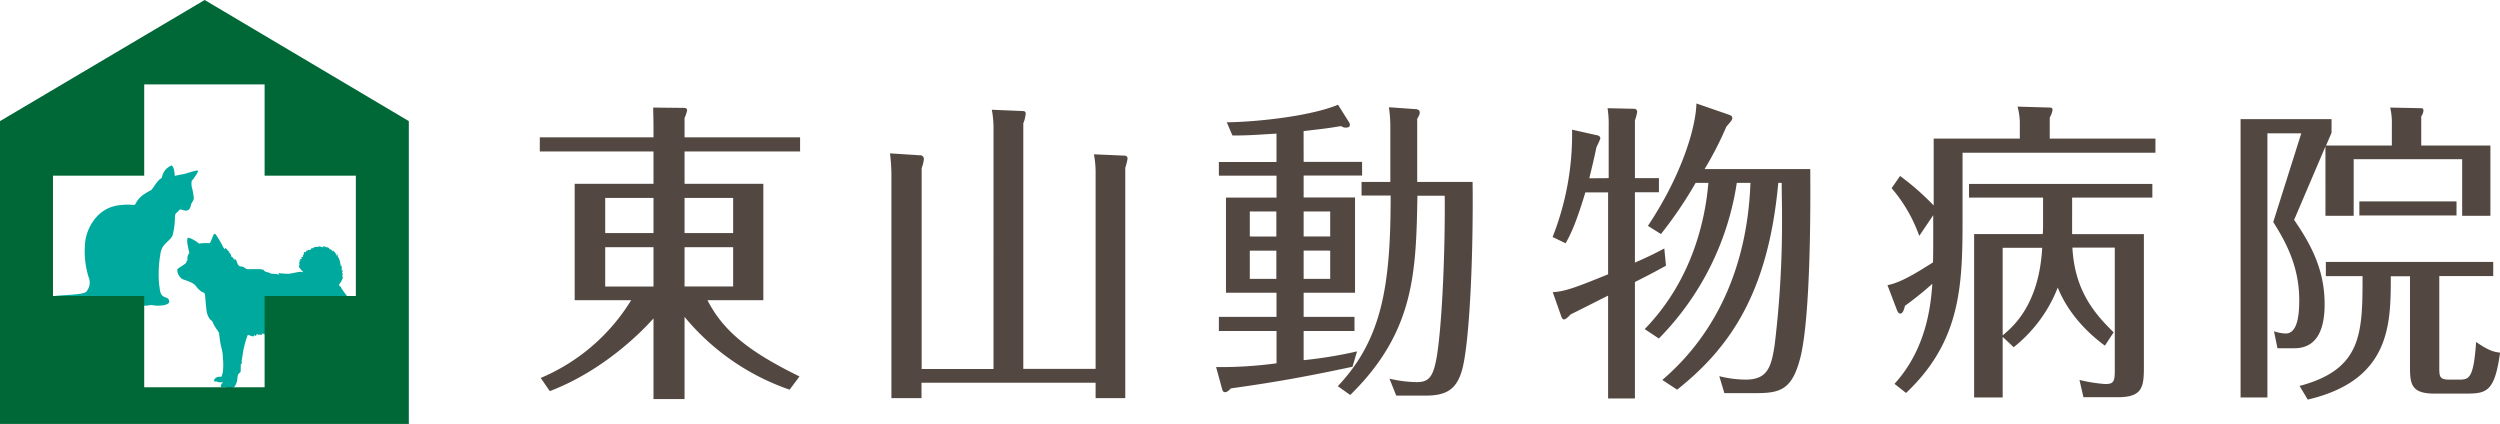 <svg xmlns="http://www.w3.org/2000/svg" viewBox="0 0 549.69 93.22"><defs><style>.cls-2{fill:#00a99d}</style></defs><g id="レイヤー_2" data-name="レイヤー 2"><g id="レイヤー_1-2" data-name="レイヤー 1"><path d="M173.62 85.68a51.81 51.81 0 0 1-23.1-16v18.07h-6.83V70c-1.62 1.86-10.31 11.24-22.8 16l-2-2.9A42.77 42.77 0 0 0 138.78 66h-12.42V40.42h17.33v-7.11h-25V30.2h25v-2.62c0-1-.07-3-.07-3.93l6.46.07c.5 0 1 0 1 .55a7.45 7.45 0 0 1-.56 1.66v4.27h25.4v3.11h-25.4v7.11h17.32V66h-12.29c3.41 6.63 8.82 11.18 20.24 16.77zm-29.93-42.16h-10.62v7.73h10.62zm0 10.83h-10.62V63h10.62zm6.83-3.1h10.68v-7.73h-10.68zm0 11.73h10.68v-8.63h-10.68zm67.93 18.15V28.62a22.47 22.47 0 0 0-.37-4.49l6.65.28c.43 0 .8.07.8.55a6.83 6.83 0 0 1-.53 2.14v54h15.9V38.21a22.23 22.23 0 0 0-.37-4.28l6.46.28c.5 0 .93.07.93.69a13.27 13.27 0 0 1-.5 2v50.64h-6.52v-3.38h-38.28v3.38H196V38.62a40.44 40.44 0 0 0-.31-4.9l6.52.42a.82.82 0 0 1 .93.82 7.49 7.49 0 0 1-.49 2v44.17zm68.19-45.54h12.85v3h-12.85v4.83h11.3v20.94h-11.3v5.31h11.18v3.11h-11.18v6.41a93.9 93.9 0 0 0 11.74-1.93l-1 3.38c-11.3 2.42-18.38 3.59-26.76 4.76-.25.28-.75.83-1.25.83s-.56-.41-.68-.76l-1.3-4.76a91.25 91.25 0 0 0 13.29-.83v-7.1H268v-3.11h12.67v-5.31h-11.11V43.45h11.12v-4.83H268v-3h12.67v-6.24c-5.78.34-6.28.41-9.69.41l-1.24-2.9c6.46-.07 18.32-1.31 24.46-3.86l2.43 3.86a1.24 1.24 0 0 1 .18.55c0 .56-.56.62-.87.62a1.63 1.63 0 0 1-1.05-.34c-3.29.55-4.16.62-8.26 1.1zm-6 16.42v-5.52h-5.84V52zm-5.84 3.1v6.21h5.84v-6.21zM292.48 52v-5.51h-5.84V52zm-5.84 3.1v6.21h5.84v-6.2zm7.51 29.81C304 74.5 305.77 62.5 305.77 43h-6.4v-3h6.33V28a30.15 30.15 0 0 0-.31-4.42l5.78.41c.43 0 1 .14 1 .76 0 .21 0 .42-.56 1.38V40h12.18c.18 15.8-.63 34.78-2.24 41.06-1.24 4.76-3.73 5.93-8.2 5.93H307l-1.49-3.73a27.93 27.93 0 0 0 6 .76c2.48 0 3.48-1 4.22-4.62 1.18-5.66 2.05-22.36 1.93-36.36h-6c-.31 16.76-.56 29.87-14.78 43.81zm59.56-45.74V27.72a21.84 21.84 0 0 0-.25-3.93l5.83.13a.66.66 0 0 1 .69.69 10.84 10.84 0 0 1-.5 1.87v12.69h5.28v3.11h-5.28v15.46c.62-.28 3.54-1.52 6.46-3.11l.37 3.79c-2.3 1.25-2.73 1.52-6.83 3.59v25.6h-5.9V65c-4 2-6.27 3.17-8.26 4.14-.37.41-1 1.1-1.49 1.1-.19 0-.37-.27-.5-.55l-1.92-5.45c2.61-.14 5-1 12.17-3.93v-18h-5c-2.11 7-3.29 9.31-4.34 11.18l-2.86-1.38a61.36 61.36 0 0 0 4.28-23.6l5.53 1.24c.37.07.68.28.68.69 0 .21-.74 1.66-.87 2-.55 2.69-.74 3.38-1.55 6.76zm11.79 44.37C377.86 73 384.26 57.8 384.88 40.21h-3a61.82 61.82 0 0 1-17.14 34.22l-3.11-2.07c10.62-10.9 13.36-24.42 14-32.15h-2.8a89.78 89.78 0 0 1-7.63 11.25l-2.86-1.8C370 38.14 372.89 27.79 373 22.75l7.2 2.49c.31.13.69.27.69.69s-.19.62-1.31 1.93a75.25 75.25 0 0 1-4.78 9.31h23.23c.06 7.87.12 31.81-2.11 41.2-1.81 7.31-4.41 8.07-9.88 8.07h-6.89l-1.12-3.73a24.2 24.2 0 0 0 5.78.76c4.78 0 5.65-2.69 6.39-7.59a223.88 223.88 0 0 0 1.62-28.77c0-2.83-.07-4.56-.07-6.9H391c-2.18 24-10.5 36.15-22.24 45.47zm108.43-53.06v3.1h-42.41V47c0 15 0 27.67-12.42 39.4l-2.55-2c7-7.66 8-17.18 8.32-22a72.76 72.76 0 0 1-6 4.83c-.25.83-.44 1.72-1.06 1.72-.37 0-.62-.48-.8-1l-2-5.25c3-.55 6.83-3 10-5 .06-1 .06-3.66.06-5v-5.38L422 51.87a33 33 0 0 0-6.08-10.49l1.86-2.69a57.17 57.17 0 0 1 7.39 6.49v-14.7h18.94v-3.73a14.63 14.63 0 0 0-.5-3.31l7.08.21c.25 0 .62.07.62.48a5 5 0 0 1-.62 1.73v4.62zm-18.32 21h15.78v29.23c0 4.49-.38 6.63-5.78 6.63h-7.51l-.87-3.8a34.64 34.64 0 0 0 5.65.9c1.86 0 2.11-.55 2.11-3v-27h-9.32c.5 9.18 4.54 14.22 9.07 18.63L462.82 76c-1.49-1.1-7.46-5.52-10.37-12.77a31.19 31.19 0 0 1-9.69 13.11l-2.42-2.27V87.4h-6.28V51.46h15.09c.07-.63.07-1.66.07-2.21v-5.8h-16.28v-3h40.31v3h-17.64zm-15.27 22.26c2.23-1.86 8-6.69 8.69-19.25h-8.69zm64.08-25.39c4.47 6.42 6.71 11.87 6.71 18.56 0 4.76-1.24 9.66-6.65 9.66h-3.72l-.76-3.72a9.63 9.63 0 0 0 2.55.48c2.54 0 3-3.8 3-7.32 0-6.62-2.3-11.86-5.72-17.18L506 29.31h-7.45V87.4h-5.9V26.2h20v3l-1.21 2.8h14.47v-4.63a14.15 14.15 0 0 0-.37-3.72l6.83.14c.31 0 .49.13.49.55a2.49 2.49 0 0 1-.49 1.24V32h15.21v15.45h-6.21V35h-23.85v12.45h-6.21V32.2zm31.92 32.43c0 2 .06 2.69 2.18 2.69h1.92c2.42 0 3.42 0 4-8.28 2.85 2 4.09 2.21 5.27 2.35-1.18 8.42-2.85 9-7.32 9h-7.15c-5 0-5.34-2.07-5.34-5.8v-20h-4.22c0 10.49 0 22.84-18.26 27.12l-1.8-3c13.73-3.66 13.85-11.52 13.85-24.15h-8.07V57.6h36.8v3.1h-11.86zm-17.57-33.4v-3.1h21.36v3.1z" fill="#534741"/><path class="cls-2" d="M78.79 82.56c-.08-.72-.34-1.59-.39-2.41s.15-.69-.18-1.18-1.28-1.4-1.33-2.15v-.76l.23.28-.35-1.14.48.18-.33-.76.37.14-.47-.45.45-.1-.44-.31.53-.54-.19-.36.53-.47-.62.13.7-.64-.79.11.56-.55h-.38l.69-.32-.47-.54.49-.23-.44-.49.49-.13-.34-.39h.65l-.71-.52.47-.26-.57-.77h.34l-.3-.35.41.12a2.37 2.37 0 0 0-.6-.77l.27-.1-.64-.46.31-.13-.81-.46.14-.31-.4-.59-.57-.74-.46-.69-.24-.45-.21-.07-.13-.32a9.87 9.87 0 0 0 .6-.94 7.13 7.13 0 0 0 .37-1l-.32.34.23-1-.26.27a4.27 4.27 0 0 0 .2-1l-.36.32s.31-.29.05-1.26l-.13.14a7.55 7.55 0 0 0-.52-2v.36s-.21-.75-.25-1-.09.46-.09.46a2.57 2.57 0 0 0-.9-1.26l.11.33a7.23 7.23 0 0 1-.56-.63l-.1.22a1.33 1.33 0 0 0-.66-.65v.17a1.58 1.58 0 0 0-1-.31l.16.26a4.12 4.12 0 0 0-1.11-.27v.14a5.72 5.72 0 0 0-1.1.07l.18.18a1.69 1.69 0 0 0-.78.15l.09.11-.29.19-.5-.12.11.24h-.43l.06.31h-.55l.09.23-.17.18.14.12-.26.15.06.39h-.41l.13.37-.39.17.11.21h-.32l.17.32-.18.09.11.21h-.16l.18.19s-.17.29-.1.39-.26 0 .08.43a6.33 6.33 0 0 0 .76.89c.2.14-.3 0-.64 0s-1.82.35-2.48.43a15.43 15.43 0 0 1-2.28-.17l.18.36a5.36 5.36 0 0 0-1.19-.18c-.6 0-.76-.09-.87-.19a8.92 8.92 0 0 0-1.22-.32h.26l-.46-.22.21-.11-.91-.2h-2.29a1.47 1.47 0 0 1-.82-.07 4.72 4.72 0 0 1-.64-.44l-.75-.11a1 1 0 0 1-.49-.56c-.15-.37-.18-.32-.22-.58a.91.91 0 0 0-.29-.46v.25a.36.36 0 0 1-.22-.32h-.23l-.08-.35-.13.07-.23-.22a2.17 2.17 0 0 0-.1-.62v.32a1.26 1.26 0 0 1-.15-.48l-.14.08a1.15 1.15 0 0 0-.26-.57v.13a3.36 3.36 0 0 0-.63-.74l-.11.31a1.26 1.26 0 0 1-.34-.42 22.68 22.68 0 0 0-1.69-2.87c-.22-.15-.37-.14-.56.3s-.57 1.62-.79 1.66a10.35 10.35 0 0 0-2.31.08 8 8 0 0 0-1.52-1c-.79-.35-1-.3-1-.2a3 3 0 0 0-.09.7 14.89 14.89 0 0 0 .41 2.21c.06.24.09.37 0 .45a1.77 1.77 0 0 0-.35 1.16c.07.64-.2.33-.23.75s-1.83 1.26-2 1.62a2.41 2.41 0 0 0 1.19 2.15c.35.17 2.53.66 3.06 1.71a5.41 5.41 0 0 0 1.06 1 4.87 4.87 0 0 0 .6.27 1.61 1.61 0 0 1 .22.65c0 .32.19 2.34.31 3.28a3.87 3.87 0 0 0 .77 1.91 2.37 2.37 0 0 0 .46.37 10.25 10.25 0 0 0 .9 1.69 5.78 5.78 0 0 1 .7 1.14h-.17s.11.08.16.41a18.9 18.9 0 0 0 .44 2.63 7.93 7.93 0 0 1 .32 2.21 14.25 14.25 0 0 1 0 3.16c-.24.77-.18 1-.45 1s-1.13-.06-1.47.73c0 .31.16.38.3.35a.45.45 0 0 1 .32 0c.16 0 .34.17.46.15s.24 0 .33 0H49a.39.39 0 0 0 .12 0 1.16 1.16 0 0 0-.46.45c-.18.48-.15.62.23.69s.41-.16.68 0a1.24 1.24 0 0 0 .76.22 1.82 1.82 0 0 0 1-.25c.38-.23.39-.34.67-1s.11-1.65.49-2 .42-.27.43-.71a12.87 12.87 0 0 0 0-1.31h.07V80l.22-.09-.08-.42s.35-2.59.57-3.32a20 20 0 0 1 .77-2.51c.13-.1.72.24.93.27a3.36 3.36 0 0 0 .44 0v-.23l.23.07.22.11.17-.48.41.32v-.21l.6.15.36-.4s.29.55.36.21.57-.54.57-.54l1.87-.54a25.23 25.23 0 0 0 2.59-.91 4.45 4.45 0 0 1 2.5-.94c1.06.12 1.19.36 1.19.36l.43-.15v.33l.41.14c2 2.28 4.84 5.87 5 7.57.26 2.58.25 3.09-.08 4.12s-3 2.2-1.72 2.33 1.6.76 2.47.05.77-1.12 1-1.93c.21-.62.36-3.27.53-4.68a3.26 3.26 0 0 1 .34.44c.13.31.34.21.4.63a1.4 1.4 0 0 0 .26.72 4.52 4.52 0 0 1 .9 2.7c-.06 1.44-.24 1.68-.45 2s-.53.71-.33.85.69 0 .93 0a1.18 1.18 0 0 1 .44.07.87.87 0 0 0 .59 0c.38-.09.56-.42.67-.9a11.7 11.7 0 0 0 .09-2.63z"/><path class="cls-2" d="M33.27 41.78c.93-1.11 1.21-2 2.33-2.69a3.4 3.4 0 0 1 2.09-2.7s.61 0 .74 2.28c0 0 1.45-.33 1.86-.37s3.3-1.12 3.3-.7a9.77 9.77 0 0 1-1.44 2.18 4.31 4.31 0 0 0 0 1.26 14 14 0 0 1 .46 2.51c0 .56-.51 1.07-.6 1.4s-.14 1.2-.93 1.34-1.38-.55-1.76 0-.89.51-.85 1.44a17.05 17.05 0 0 1-.47 3.82c-.28 1.3-2.24 1.86-2.65 3.85a26.24 26.24 0 0 0-.38 7c.24 1.49.19 2.14.79 2.65s1.35.28 1.45 1.21-2.42 1.07-3.4.88-.88.1-2 .07-1.54-.26-2.1-.21-3.76-.23-5.39-.23-2.69-.7-3.44-.56a43.19 43.19 0 0 1-6 .6C10.87 67 8 67.21 7.61 68s3 1.77 2.28 2.14-3.58.61-4.55-1.53 3.71-3.07 5.95-3.44 7.15-.28 7.71-1.07a3.08 3.08 0 0 0 .47-3.21 19.15 19.15 0 0 1-.65-8.33c.6-3 2.88-7.1 7.81-7.48 2.55-.27 2.93.28 3.2-.32a5.24 5.24 0 0 1 1.77-2 14.42 14.42 0 0 1 1.67-.98z"/><path d="M45 0L0 26.63v66.59h89.89V26.63zm33.24 65.09H58.18v20.06H31.71V65.09H11.65V38.62h20.06V18.56h26.47v20.06h20.06z" fill="#006837"/></g></g></svg>